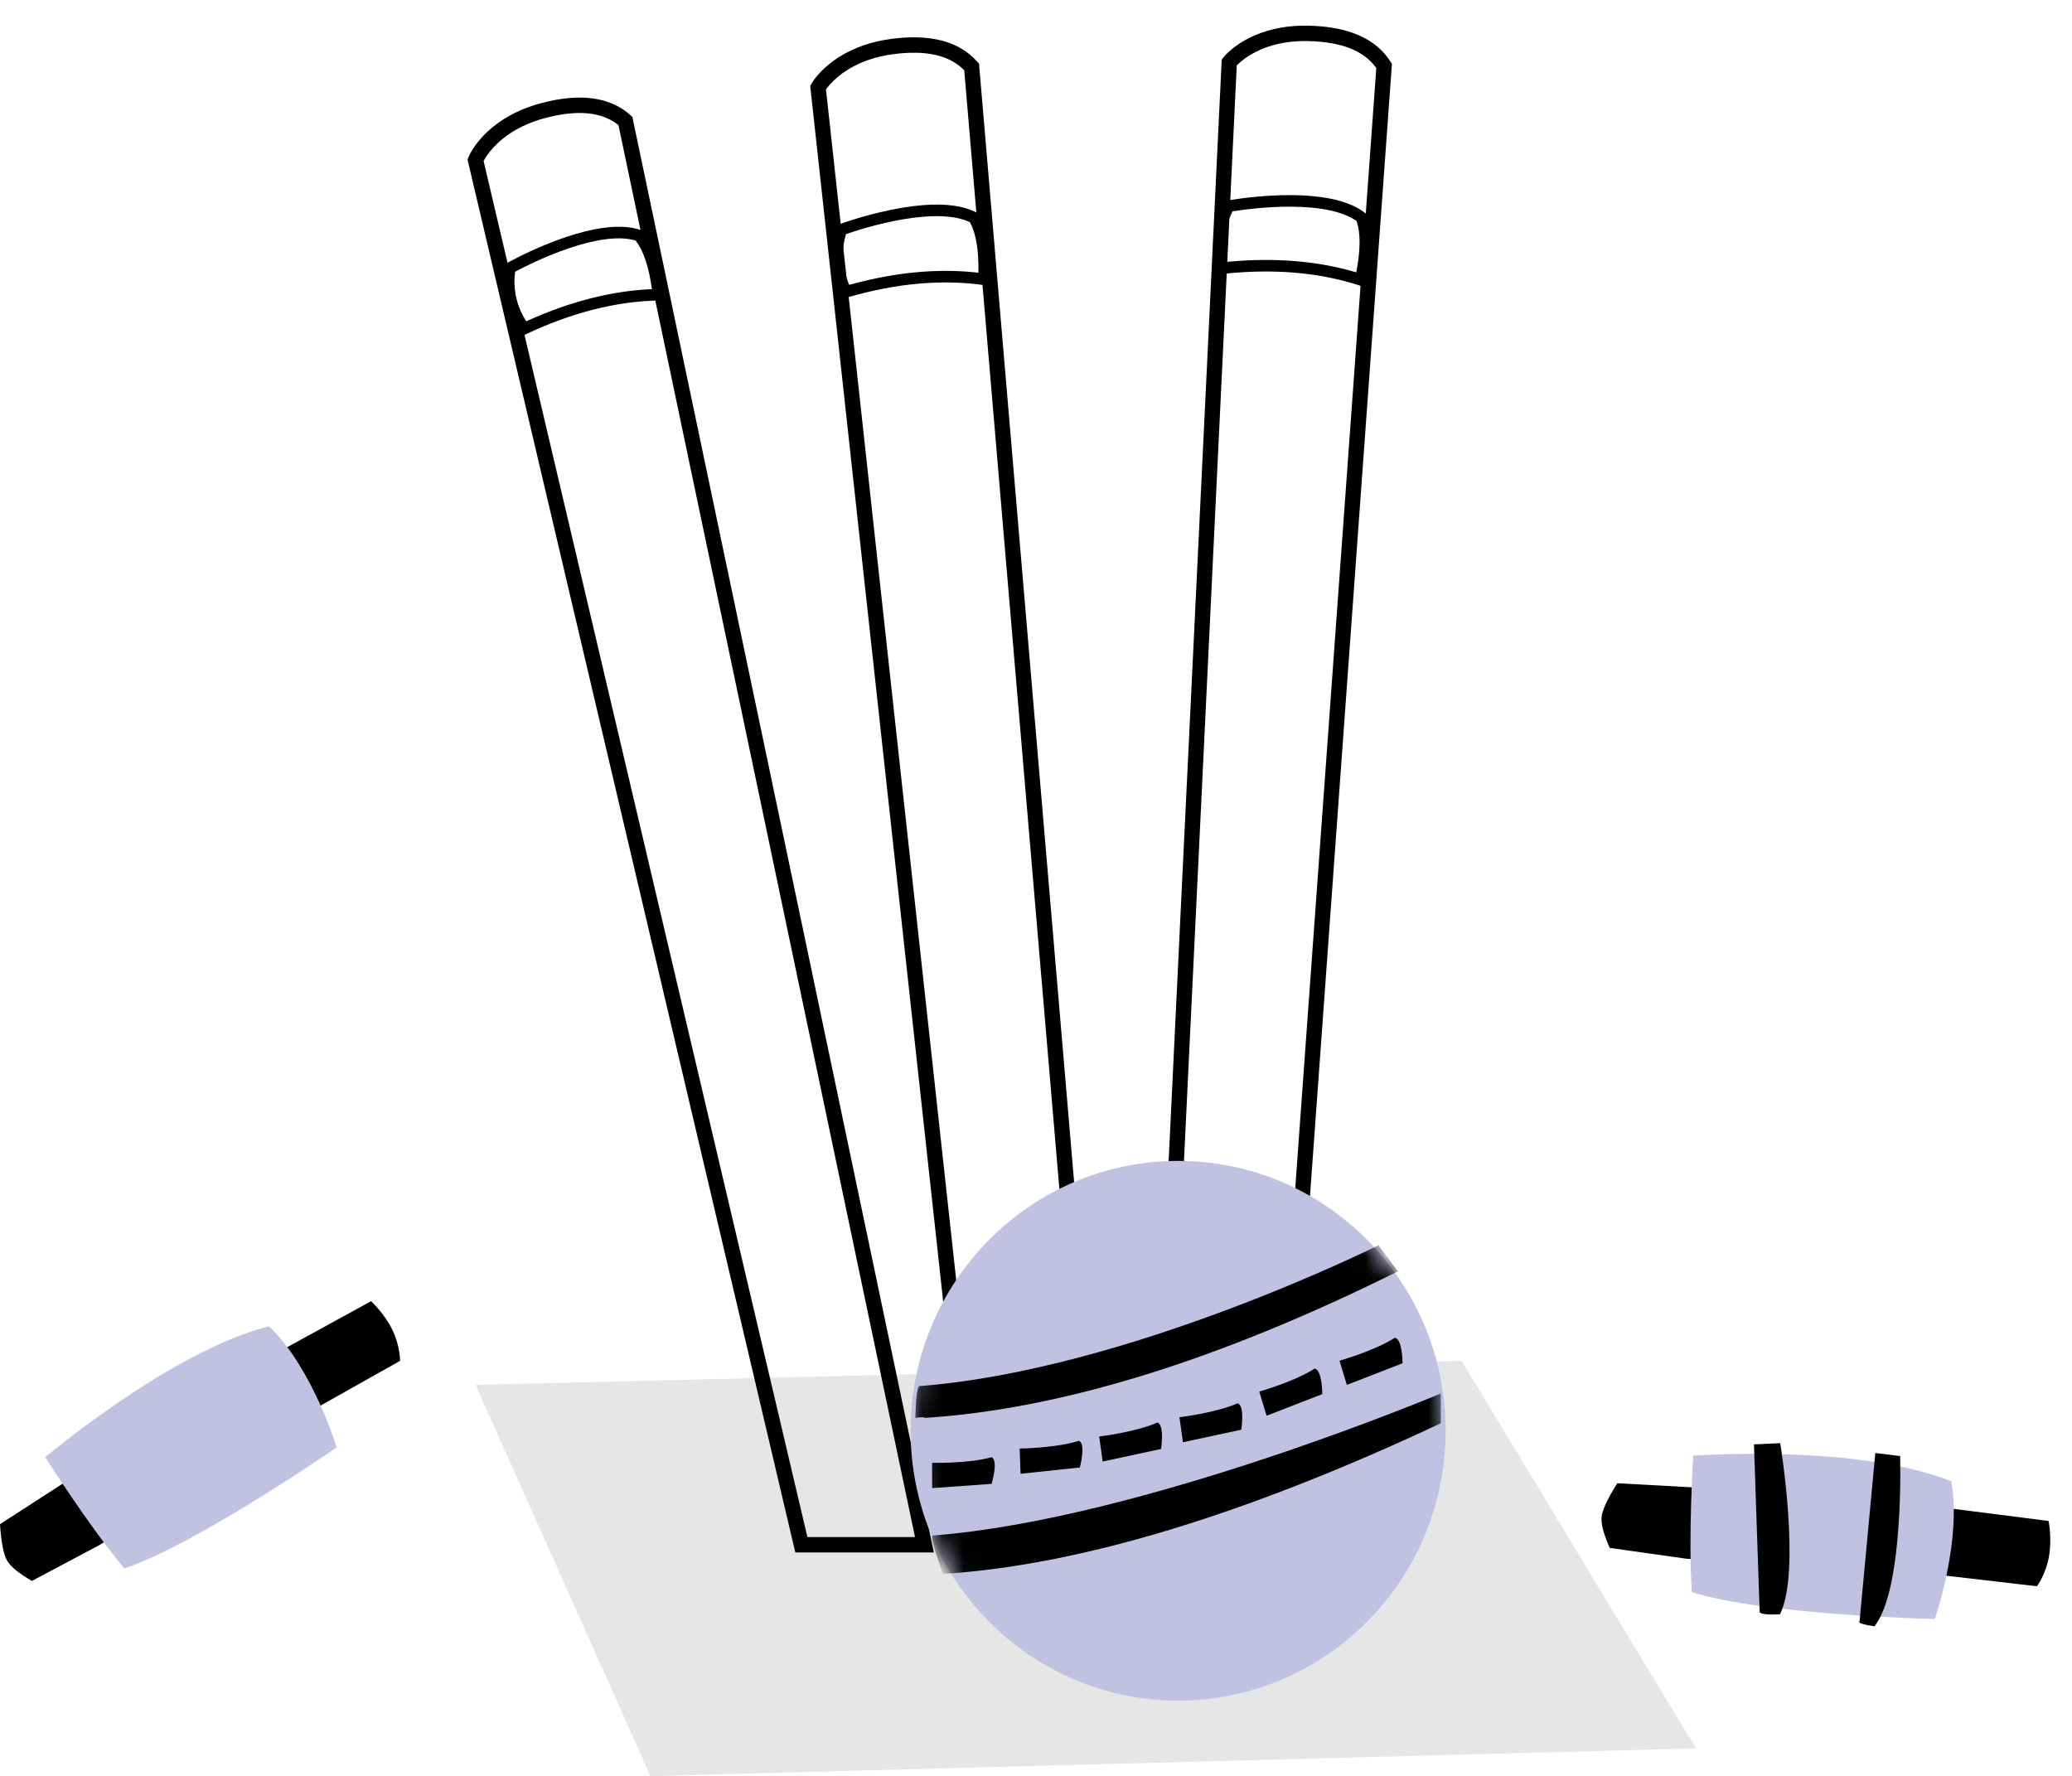 <?xml version="1.0" encoding="UTF-8"?>
<svg width="97.994px" height="84.005px" viewBox="0 0 97.994 84.005" version="1.1" xmlns="http://www.w3.org/2000/svg" xmlns:xlink="http://www.w3.org/1999/xlink">
    <title>68A20EFF-8AC0-4CC8-9110-0504DF7AD58C</title>
    <defs>
        <ellipse id="path-1" cx="12.651" cy="12.763" rx="12.651" ry="12.763"></ellipse>
        <ellipse id="path-3" cx="12.651" cy="12.763" rx="12.651" ry="12.763"></ellipse>
        <ellipse id="path-5" cx="12.651" cy="12.763" rx="12.651" ry="12.763"></ellipse>
    </defs>
    <g id="Page-1" stroke="none" stroke-width="1" fill="none" fill-rule="evenodd">
        <g id="4-PL---Score-&amp;-Margin" transform="translate(-856, -792.995)">
            <g id="Group-40" transform="translate(856, 792.995)">
                <g id="Group-38" transform="translate(22.111, 0)">
                    <g id="Path-15" transform="translate(0.378, 64.366)" fill="#000000" opacity="0.1">
                        <g id="path-1-link">
                            <path d="M0,1.136 C0,1.136 15.546,0.757 46.638,0 C54.027,12.219 57.721,18.329 57.721,18.329 C57.721,18.329 41.238,18.766 8.272,19.639 C2.757,7.304 0,1.136 0,1.136 Z" id="path-1"></path>
                        </g>
                    </g>
                    <g id="Group-37" fill="#000000" fill-rule="nonzero">
                        <g id="Group-36" transform="translate(0, 4.615)">
                            <path d="M3.515,0.255 C5.323,-0.218 6.731,-0.037 7.706,0.831 L7.795,0.91 L7.82,1.028 C14.302,31.894 14.302,31.894 18.427,51.536 C19.4,56.166 19.789,58.018 20.167,59.82 L20.205,60 C20.444,61.14 20.687,62.297 21.079,64.163 C21.305,65.239 21.405,65.714 21.494,66.138 L21.51,66.212 C21.574,66.52 21.637,66.817 21.742,67.32 C21.926,68.197 21.926,68.197 21.963,68.372 L22.056,68.812 L15.503,68.812 L15.437,68.532 C11.199,50.522 9.504,43.318 7.855,36.311 L7.69,35.611 C6.646,31.173 5.587,26.673 3.879,19.415 C2.82,14.912 2.396,13.111 1.984,11.359 L1.942,11.184 L1.901,11.009 C1.653,9.955 1.394,8.854 0.99,7.135 C0.548,5.259 0.548,5.259 0.267,4.065 C0.102,3.364 0.073,3.24 0.046,3.123 L0.041,3.104 C0.037,3.085 0.032,3.065 0.027,3.042 L0,2.929 L0.043,2.821 C0.086,2.716 0.173,2.549 0.314,2.342 C0.544,2.006 0.847,1.673 1.233,1.363 C1.84,0.877 2.596,0.495 3.515,0.255 Z M7.095,1.268 C6.328,0.678 5.205,0.567 3.697,0.961 C2.876,1.176 2.211,1.512 1.683,1.934 C1.354,2.197 1.099,2.478 0.909,2.756 C0.844,2.851 0.792,2.938 0.752,3.015 L0.76,3.001 L0.761,3.003 C0.786,3.112 0.826,3.28 0.958,3.841 L0.971,3.897 C1.252,5.091 1.252,5.091 1.693,6.967 C2.098,8.686 2.357,9.786 2.605,10.84 L2.646,11.016 C3.072,12.826 3.488,14.594 4.583,19.246 C6.29,26.505 7.349,31.005 8.394,35.442 L8.558,36.143 C10.207,43.15 11.902,50.354 16.14,68.364 L16.074,68.083 L21.163,68.083 L21.16,68.067 C21.134,67.942 21.098,67.771 21.047,67.528 L21.035,67.471 C20.777,66.244 20.777,66.244 20.372,64.314 C19.97,62.399 19.724,61.231 19.479,60.061 L19.441,59.881 C19.068,58.107 18.676,56.24 17.72,51.687 C13.595,32.045 13.595,32.045 7.113,1.179 L7.138,1.302 L7.095,1.268 Z" id="Path-11"></path>
                            <path d="M5.615,6.318 C6.641,6.069 7.514,6.033 8.194,6.266 L8.264,6.289 L8.312,6.346 C8.818,6.938 9.141,7.919 9.299,9.293 L9.333,9.592 L9.035,9.598 C7.04,9.637 4.963,10.162 2.801,11.174 L2.601,11.267 L2.47,11.09 C2.397,10.992 2.329,10.892 2.267,10.79 C1.731,9.914 1.606,8.994 1.711,8.192 C1.723,8.102 1.735,8.036 1.744,7.997 L1.771,7.879 L1.876,7.82 C1.901,7.806 1.947,7.781 2.013,7.746 C2.122,7.687 2.248,7.622 2.387,7.553 C2.784,7.353 3.215,7.154 3.666,6.968 C4.339,6.691 4.995,6.468 5.615,6.318 Z M7.904,6.748 C7.352,6.596 6.615,6.638 5.742,6.85 C5.151,6.992 4.52,7.207 3.871,7.475 C3.434,7.655 3.014,7.849 2.628,8.042 C2.493,8.11 2.372,8.173 2.267,8.229 L2.252,8.237 L2.248,8.263 C2.161,8.929 2.26,9.697 2.685,10.429 L2.728,10.502 L2.779,10.582 L2.876,10.538 C4.844,9.654 6.752,9.163 8.599,9.066 L8.723,9.06 L8.722,9.053 C8.575,8.005 8.32,7.249 7.969,6.786 L7.949,6.761 L7.904,6.748 Z" id="Path-14"></path>
                        </g>
                        <g id="Group-33" transform="translate(17.51, 0)">
                            <path d="M12.572,1.962 C14.38,1.489 15.788,1.67 16.762,2.537 L16.852,2.617 L16.876,2.735 C23.359,33.601 23.359,33.601 27.484,53.243 C28.456,57.873 28.845,59.725 29.223,61.526 L29.261,61.707 C29.501,62.847 29.744,64.004 30.136,65.87 C30.362,66.945 30.461,67.421 30.55,67.845 L30.566,67.919 C30.631,68.227 30.693,68.524 30.799,69.027 C30.983,69.904 30.983,69.904 31.02,70.079 L31.112,70.519 L24.559,70.519 L24.493,70.239 C20.255,52.229 18.56,45.025 16.911,38.018 L16.747,37.317 C15.702,32.88 14.644,28.38 12.936,21.121 C11.876,16.619 11.452,14.818 11.04,13.066 L10.999,12.891 L10.958,12.716 C10.71,11.661 10.451,10.561 10.046,8.842 C9.605,6.966 9.605,6.966 9.324,5.772 C9.159,5.071 9.13,4.946 9.102,4.83 L9.098,4.811 C9.093,4.791 9.088,4.772 9.083,4.749 L9.056,4.636 L9.1,4.528 C9.142,4.422 9.229,4.256 9.371,4.049 C9.6,3.713 9.903,3.379 10.29,3.07 C10.896,2.584 11.653,2.202 12.572,1.962 Z M16.152,2.975 C15.384,2.385 14.261,2.273 12.753,2.668 C11.932,2.883 11.267,3.218 10.739,3.641 C10.411,3.904 10.156,4.185 9.966,4.463 C9.901,4.558 9.849,4.645 9.808,4.722 L9.816,4.707 L9.817,4.71 C9.843,4.819 9.882,4.987 10.014,5.548 L10.027,5.604 C10.308,6.798 10.308,6.798 10.75,8.674 C11.154,10.393 11.413,11.493 11.661,12.547 L11.702,12.723 C12.128,14.533 12.544,16.301 13.639,20.953 C15.347,28.212 16.406,32.712 17.45,37.149 L17.615,37.849 C19.264,44.857 20.959,52.061 25.197,70.07 L25.13,69.79 L30.22,69.79 L30.216,69.774 C30.19,69.648 30.154,69.477 30.103,69.235 L30.091,69.178 C29.834,67.95 29.834,67.95 29.428,66.021 C29.026,64.106 28.781,62.938 28.535,61.768 L28.497,61.587 C28.125,59.814 27.733,57.947 26.777,53.394 C22.652,33.752 22.652,33.752 16.169,2.886 L16.195,3.009 L16.152,2.975 Z" id="Path-11-Copy-2" transform="translate(20.084, 36.113) rotate(16) translate(-20.084, -36.113) "></path>
                            <path d="M21.71,9.112 C22.736,8.864 23.609,8.827 24.289,9.06 L24.359,9.084 L24.407,9.14 C24.913,9.732 25.236,10.713 25.394,12.087 L25.428,12.386 L25.13,12.392 C23.135,12.431 21.057,12.956 18.895,13.968 L18.696,14.061 L18.564,13.884 C18.492,13.786 18.424,13.686 18.362,13.584 C17.826,12.708 17.701,11.789 17.806,10.986 C17.817,10.896 17.83,10.83 17.839,10.791 L17.866,10.673 L17.971,10.615 C17.996,10.601 18.042,10.575 18.108,10.54 C18.217,10.482 18.342,10.417 18.482,10.347 C18.879,10.148 19.31,9.949 19.761,9.763 C20.433,9.485 21.09,9.262 21.71,9.112 Z M23.999,9.542 C23.446,9.39 22.71,9.432 21.837,9.644 C21.246,9.787 20.615,10.002 19.966,10.269 C19.528,10.45 19.109,10.643 18.723,10.837 C18.588,10.904 18.467,10.967 18.362,11.023 L18.347,11.031 L18.343,11.057 C18.256,11.723 18.355,12.491 18.78,13.224 L18.823,13.297 L18.873,13.376 L18.97,13.333 C20.939,12.449 22.847,11.957 24.694,11.86 L24.817,11.855 L24.816,11.847 C24.67,10.8 24.415,10.043 24.063,9.581 L24.043,9.555 L23.999,9.542 Z" id="Path-14-Copy-2" transform="translate(21.6, 11.483) rotate(19) translate(-21.6, -11.483) "></path>
                        </g>
                        <g id="Group-35" transform="translate(8.179, 1.161)">
                            <path d="M7.626,1.342 C9.434,0.87 10.842,1.051 11.816,1.918 L11.906,1.998 L11.931,2.116 C18.413,32.982 18.413,32.982 22.538,52.624 C23.511,57.254 23.9,59.106 24.278,60.907 L24.316,61.087 C24.555,62.228 24.798,63.385 25.19,65.251 C25.416,66.326 25.516,66.802 25.605,67.225 L25.62,67.299 C25.685,67.607 25.747,67.904 25.853,68.408 C26.037,69.284 26.037,69.284 26.074,69.46 L26.167,69.9 L19.614,69.9 L19.548,69.62 C15.31,51.61 13.615,44.406 11.966,37.399 L11.801,36.698 C10.757,32.261 9.698,27.761 7.99,20.502 C6.931,16 6.507,14.199 6.095,12.447 L6.053,12.272 L6.012,12.096 C5.764,11.042 5.505,9.942 5.101,8.223 C4.659,6.347 4.659,6.347 4.378,5.153 C4.213,4.452 4.184,4.327 4.156,4.21 L4.152,4.191 C4.147,4.172 4.143,4.152 4.137,4.13 L4.111,4.016 L4.154,3.909 C4.196,3.803 4.283,3.636 4.425,3.429 C4.654,3.094 4.958,2.76 5.344,2.451 C5.951,1.965 6.707,1.583 7.626,1.342 Z M11.206,2.356 C10.439,1.766 9.315,1.654 7.808,2.048 C6.987,2.263 6.322,2.599 5.794,3.022 C5.465,3.285 5.21,3.565 5.02,3.843 C4.955,3.939 4.903,4.026 4.863,4.103 L4.871,4.088 L4.871,4.091 C4.897,4.199 4.936,4.367 5.069,4.929 L5.082,4.984 C5.363,6.178 5.363,6.178 5.804,8.054 C6.209,9.773 6.467,10.874 6.715,11.928 L6.757,12.103 C7.183,13.913 7.599,15.681 8.693,20.334 C10.401,27.592 11.46,32.092 12.504,36.53 L12.669,37.23 C14.318,44.238 16.013,51.441 20.251,69.451 L20.185,69.171 L25.274,69.171 L25.271,69.154 C25.245,69.029 25.209,68.858 25.158,68.616 L25.146,68.559 C24.888,67.331 24.888,67.331 24.483,65.402 C24.081,63.487 23.835,62.319 23.59,61.148 L23.552,60.968 C23.179,59.194 22.787,57.328 21.831,52.775 C17.706,33.133 17.706,33.133 11.224,2.267 L11.249,2.39 L11.206,2.356 Z" id="Path-11-Copy" transform="translate(15.139, 35.494) rotate(7) translate(-15.139, -35.494) "></path>
                            <path d="M12.974,8.497 C14,8.248 14.873,8.212 15.553,8.445 L15.623,8.469 L15.671,8.525 C16.177,9.117 16.5,10.098 16.658,11.472 L16.692,11.771 L16.394,11.777 C14.399,11.816 12.322,12.341 10.16,13.353 L9.96,13.446 L9.829,13.269 C9.756,13.171 9.688,13.071 9.626,12.969 C9.09,12.093 8.965,11.173 9.07,10.371 C9.082,10.281 9.094,10.215 9.103,10.176 L9.13,10.058 L9.235,9.999 C9.26,9.985 9.306,9.96 9.372,9.925 C9.481,9.866 9.606,9.801 9.746,9.732 C10.143,9.533 10.574,9.333 11.025,9.148 C11.698,8.87 12.354,8.647 12.974,8.497 Z M15.263,8.927 C14.711,8.775 13.974,8.817 13.101,9.029 C12.51,9.172 11.879,9.386 11.23,9.654 C10.793,9.834 10.373,10.028 9.987,10.222 C9.852,10.289 9.731,10.352 9.626,10.408 L9.611,10.416 L9.607,10.442 C9.52,11.108 9.619,11.876 10.044,12.608 L10.087,12.682 L10.138,12.761 L10.235,12.718 C12.203,11.834 14.111,11.342 15.958,11.245 L16.081,11.239 L16.081,11.232 C15.934,10.184 15.679,9.428 15.328,8.965 L15.308,8.94 L15.263,8.927 Z" id="Path-14-Copy" transform="translate(12.864, 10.867) rotate(9) translate(-12.864, -10.867) "></path>
                        </g>
                    </g>
                    <g id="Path-12-+-Path-12-Copy-+-Group-34-Mask" transform="translate(20.956, 54.908)">
                        <g id="Mask" fill="#C1C1E2" fill-rule="nonzero">
                            <ellipse id="path-4" cx="12.651" cy="12.763" rx="12.651" ry="12.763"></ellipse>
                        </g>
                        <g id="Path-12-Clipped">
                            <mask id="mask-2" fill="white">
                                <use xlink:href="#path-1"></use>
                            </mask>
                            <g id="path-4"></g>
                            <path d="M0.654,12.155 C7.101,11.749 14.565,9.439 23.045,5.224 C22.434,4.4 22.129,3.988 22.129,3.988 C22.129,3.988 10.306,9.898 0.409,10.651 C0.306,10.733 0.244,11.234 0.224,12.155 C0.523,12.112 0.666,12.112 0.654,12.155 Z" id="Path-12" fill="#000000" fill-rule="nonzero" mask="url(#mask-2)"></path>
                        </g>
                        <g id="Path-12-Copy-Clipped">
                            <mask id="mask-4" fill="white">
                                <use xlink:href="#path-3"></use>
                            </mask>
                            <g id="path-4"></g>
                            <path d="M1.518,19.535 C7.965,19.13 15.817,16.755 25.074,12.409 L25.074,11.457 C25.074,11.152 25.074,11 25.074,11 C25.074,11 10.93,16.967 1.034,17.72 C0.879,17.843 1.537,19.471 1.518,19.535 Z" id="Path-12-Copy" fill="#000000" fill-rule="nonzero" mask="url(#mask-4)"></path>
                        </g>
                        <g id="Group-34-Clipped">
                            <mask id="mask-6" fill="white">
                                <use xlink:href="#path-5"></use>
                            </mask>
                            <g id="path-4"></g>
                            <g id="Group-34" mask="url(#mask-6)">
                                <g transform="translate(1.016, 8.322)" id="Group">
                                    <path d="M0,5.958 C0,5.958 1.725,6 2.815,5.692 C3.15,5.852 2.815,6.953 2.815,6.953 C2.815,6.953 0,7.154 0,7.154 C0,7.154 0,5.958 0,5.958 Z" id="Path-13" fill="#000000" fill-rule="nonzero"></path>
                                    <path d="M4.157,5.23 C4.157,5.23 5.882,5.271 6.972,4.962 C7.307,5.122 6.972,6.224 6.972,6.224 C6.972,6.224 4.157,6.425 4.157,6.425 C4.157,6.425 4.157,5.23 4.157,5.23 Z" id="Path-13-Copy" fill="#000000" fill-rule="nonzero" transform="translate(5.639, 5.694) rotate(-2) translate(-5.639, -5.694) "></path>
                                    <path d="M7.953,4.502 C7.953,4.502 9.678,4.541 10.769,4.232 C11.104,4.391 10.767,5.493 10.767,5.493 C10.767,5.493 7.951,5.697 7.951,5.697 C7.951,5.697 7.953,4.502 7.953,4.502 Z" id="Path-13-Copy-2" fill="#000000" fill-rule="nonzero" transform="translate(9.434, 4.964) rotate(-8) translate(-9.434, -4.964) "></path>
                                    <path d="M11.748,3.59 C11.748,3.59 13.474,3.63 14.564,3.32 C14.899,3.48 14.563,4.581 14.563,4.581 C14.563,4.581 11.747,4.785 11.747,4.785 C11.747,4.785 11.748,3.59 11.748,3.59 Z" id="Path-13-Copy-3" fill="#000000" fill-rule="nonzero" transform="translate(13.23, 4.053) rotate(-8) translate(-13.23, -4.053) "></path>
                                    <path d="M15.543,2.134 C15.543,2.134 17.27,2.171 18.361,1.861 C18.696,2.019 18.358,3.121 18.358,3.121 C18.358,3.121 15.54,3.328 15.54,3.328 C15.54,3.328 15.543,2.134 15.543,2.134 Z" id="Path-13-Copy-4" fill="#000000" fill-rule="nonzero" transform="translate(17.025, 2.594) rotate(-17) translate(-17.025, -2.594) "></path>
                                    <path d="M19.339,0.675 C19.339,0.675 21.065,0.713 22.157,0.402 C22.492,0.561 22.154,1.662 22.154,1.662 C22.154,1.662 19.336,1.87 19.336,1.87 C19.336,1.87 19.339,0.675 19.339,0.675 Z" id="Path-13-Copy-5" fill="#000000" fill-rule="nonzero" transform="translate(20.82, 1.136) rotate(-17) translate(-20.82, -1.136) "></path>
                                </g>
                            </g>
                        </g>
                    </g>
                </g>
                <g id="Group-39" transform="translate(0, 61.543)" fill-rule="nonzero">
                    <path d="M17.55,0 C17.55,0 13.64,2.144 13.64,2.144 C13.64,2.144 10.081,4.307 2.961,8.632 L0,10.546 C0.059,11.439 0.177,12.025 0.356,12.304 C0.534,12.583 0.919,12.892 1.51,13.23 C3.658,12.089 4.732,11.519 4.732,11.519 C4.732,11.519 15.185,4.924 15.185,4.924 C15.185,4.924 18.919,2.823 18.919,2.823 C18.919,2.823 18.935,2.136 18.556,1.355 C18.178,0.575 17.55,0 17.55,0 Z" id="Path-17" fill="#000000"></path>
                    <g id="Mask" transform="translate(2.14, 1.188)" fill="#C1C1E2">
                        <path d="M0,6.192 C0,6.192 5.951,1.163 10.585,0 C12.655,1.981 13.781,5.727 13.781,5.727 C13.781,5.727 7.264,10.25 3.743,11.455 C2.065,9.453 0,6.192 0,6.192 Z" id="path-6"></path>
                    </g>
                </g>
                <g id="Group-39-Copy" transform="translate(86.453, 72.534) rotate(36) translate(-86.453, -72.534) translate(76.993, 65.919)" fill-rule="nonzero">
                    <path d="M17.55,2.82978479e-13 C17.55,2.82978479e-13 13.64,2.144 13.64,2.144 C13.64,2.144 10.081,4.307 2.961,8.632 L-9.71967546e-13,10.546 C0.059,11.439 0.177,12.025 0.356,12.304 C0.534,12.583 0.919,12.892 1.51,13.23 C3.658,12.089 4.732,11.519 4.732,11.519 C4.732,11.519 15.185,4.924 15.185,4.924 C15.185,4.924 18.919,2.823 18.919,2.823 C18.919,2.823 18.935,2.136 18.556,1.355 C18.178,0.575 17.55,2.82978479e-13 17.55,2.82978479e-13 Z" id="Path-17" fill="#000000"></path>
                    <g id="Path-18-+-Path-18-Copy-Mask" transform="translate(2.14, 1.188)">
                        <g id="Mask" transform="translate(-0, -0)" fill="#C1C1E2">
                            <path d="M0,6.192 C0,6.192 5.951,1.163 10.585,0 C12.655,1.981 13.781,5.727 13.781,5.727 C13.781,5.727 7.264,10.25 3.743,11.455 C2.065,9.453 0,6.192 0,6.192 Z" id="path-9"></path>
                        </g>
                        <g id="Path-18-Clipped" transform="translate(2.01, 3.295)" fill="#000000">
                            <path d="M0.969,-4.20693953e-13 C0.969,-4.20693953e-13 5.349,4.328 5.717,6.555 C5.004,7.143 4.881,7.037 4.881,7.037 C4.881,7.037 3.254,4.95 8.05193382e-13,0.777 C0.646,0.259 0.969,-4.20693953e-13 0.969,-4.20693953e-13 Z" id="Path-18"></path>
                        </g>
                        <g id="Path-18-Copy-Clipped" transform="translate(5.659, 0.27)" fill="#000000">
                            <path d="M1.524,0.557 C1.524,0.557 6.323,4.621 6.695,6.848 C5.983,7.435 6.053,7.217 6.053,7.217 C6.053,7.217 4.246,5.255 0.63,1.332 C1.226,0.815 1.524,0.557 1.524,0.557 Z" id="Path-18-Copy" transform="translate(3.663, 3.907) rotate(12) translate(-3.663, -3.907) "></path>
                        </g>
                    </g>
                </g>
            </g>
        </g>
    </g>
</svg>